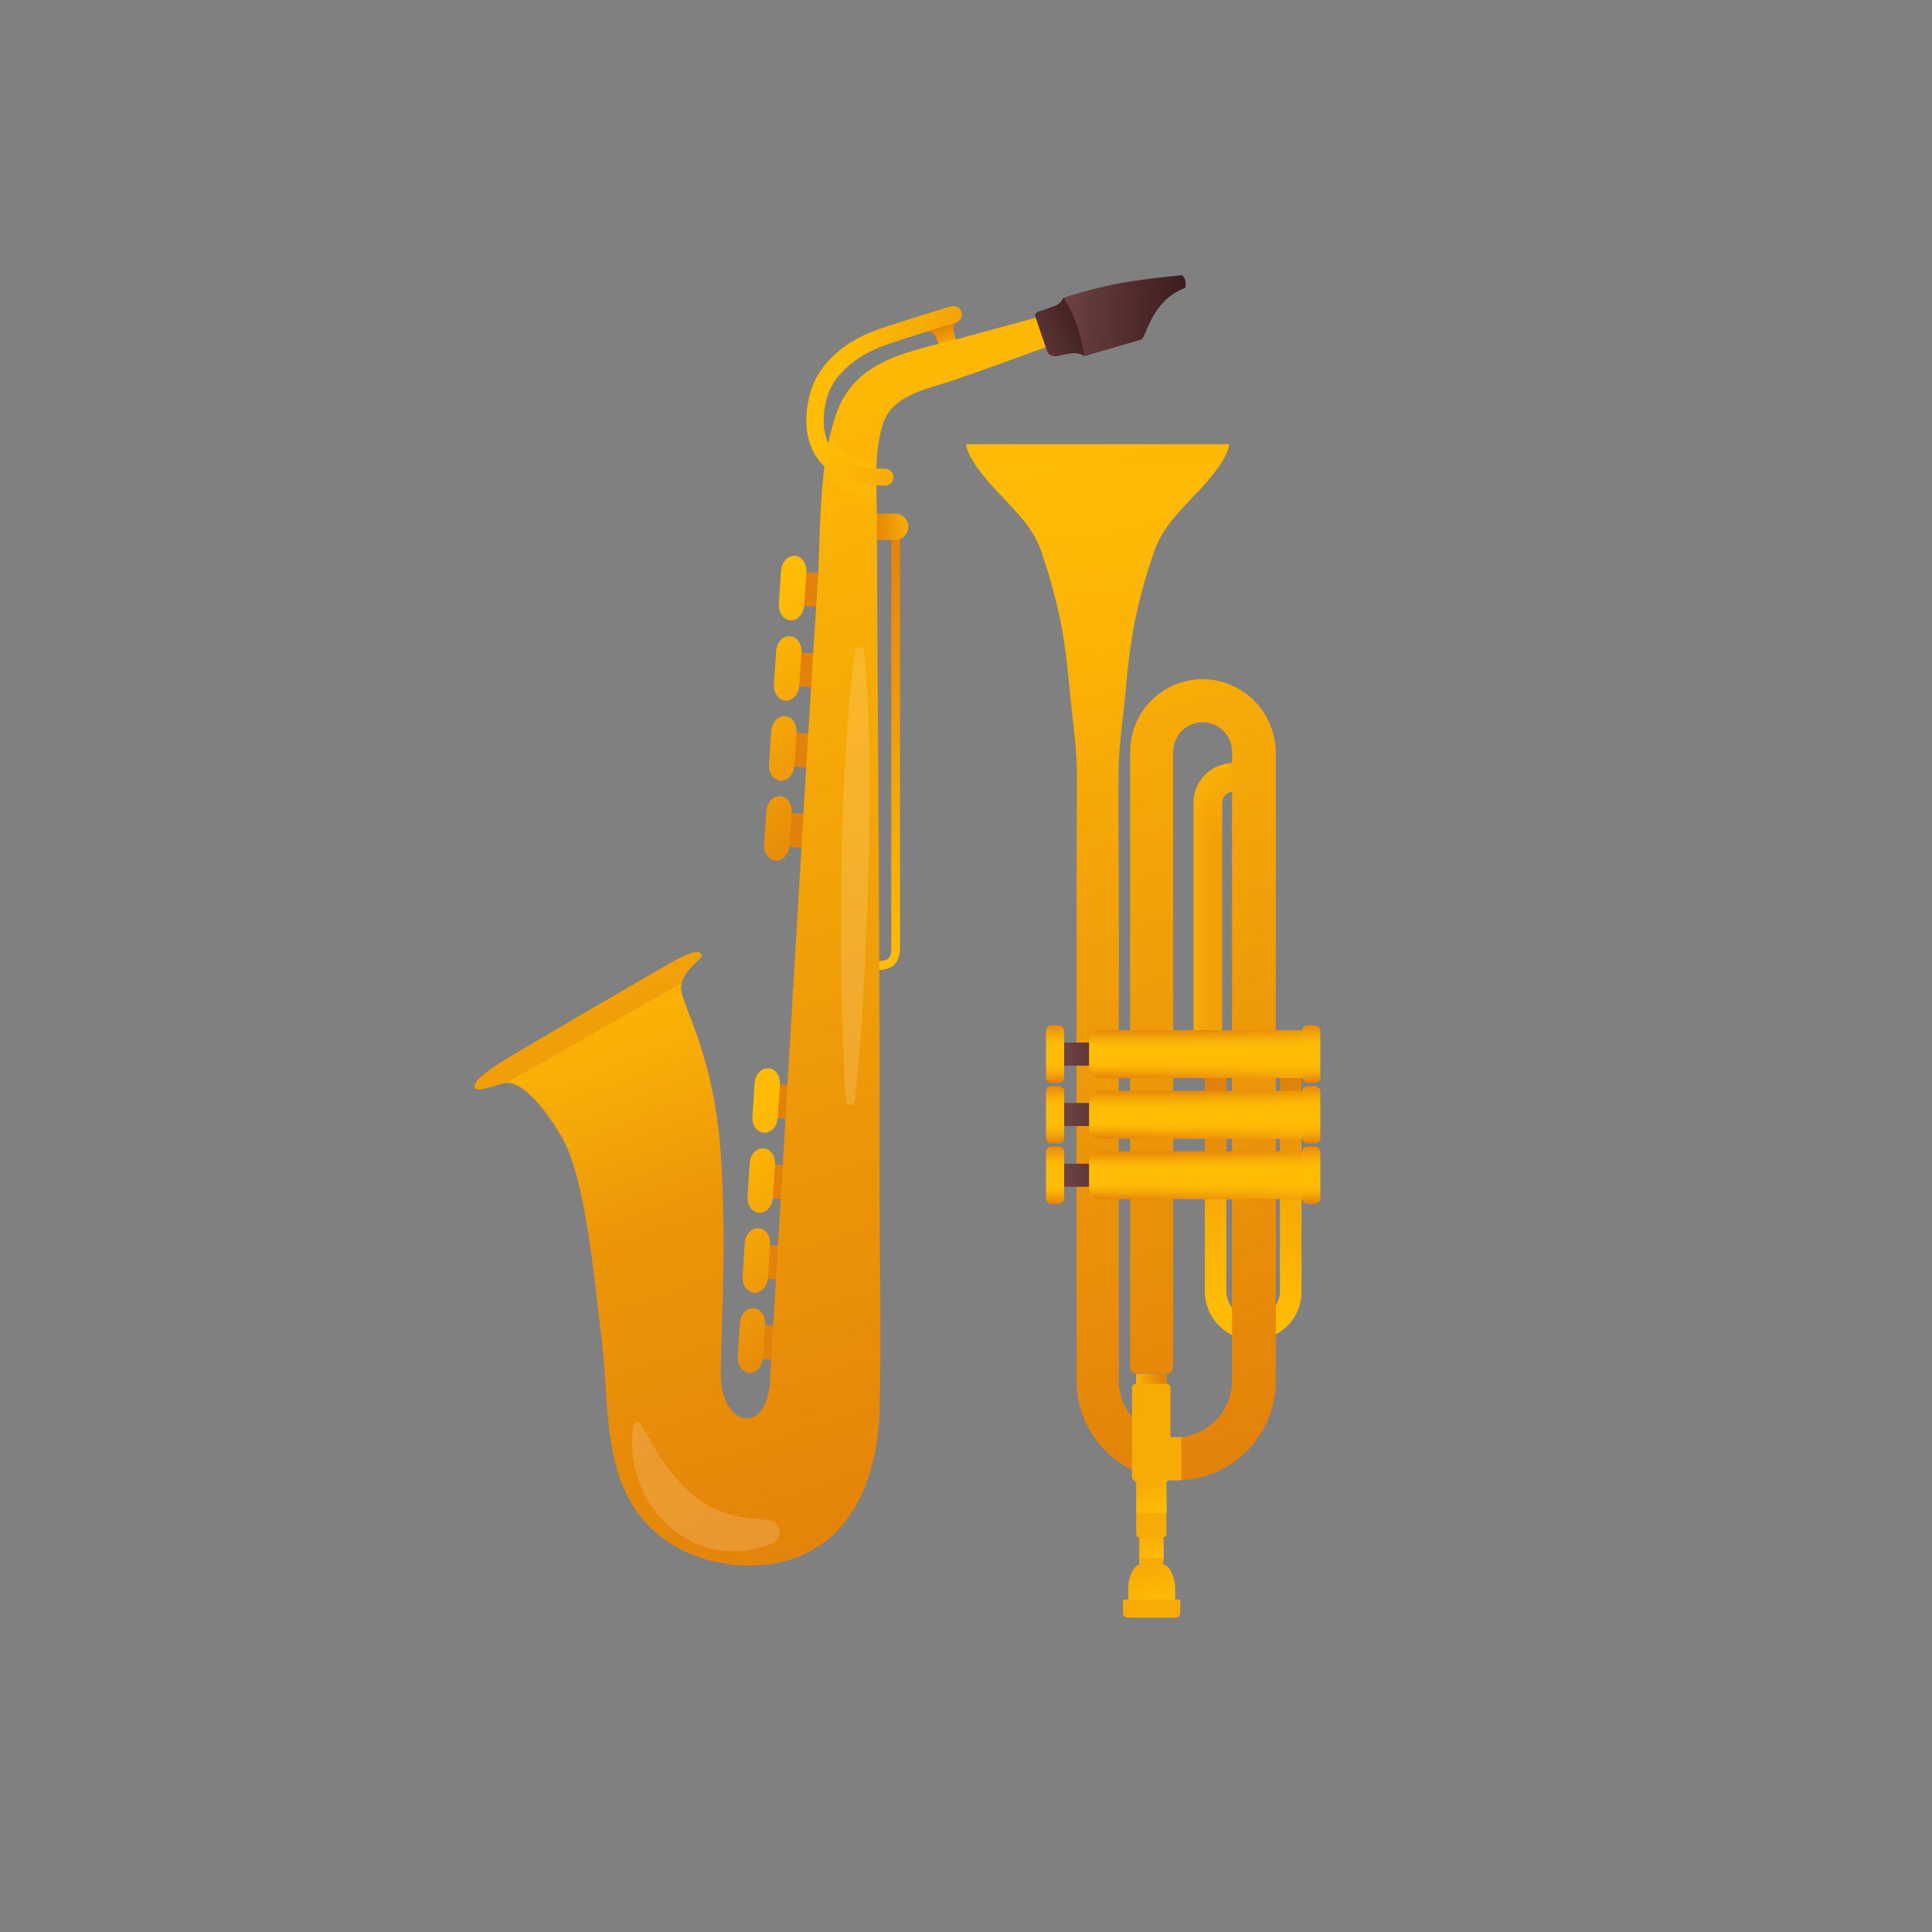 <?xml version="1.0" encoding="utf-8"?>
<!-- Generator: Adobe Illustrator 22.1.0, SVG Export Plug-In . SVG Version: 6.00 Build 0)  -->
<svg version="1.1" id="Layer_1" xmlns="http://www.w3.org/2000/svg" xmlns:xlink="http://www.w3.org/1999/xlink" x="0px" y="0px"
	 viewBox="0 0 512 512" style="enable-background:new 0 0 512 512;" xml:space="preserve">
<rect x="0" y="0" width="512" height="512" fill="#808080" stroke="none"/>
<style type="text/css">
	.st0{fill:url(#SVGID_1_);}
	.st1{fill:url(#SVGID_2_);}
	.st2{fill:url(#SVGID_3_);}
	.st3{fill:url(#SVGID_4_);}
	.st4{fill:url(#SVGID_5_);}
	.st5{fill:url(#SVGID_6_);}
	.st6{fill:url(#SVGID_7_);}
	.st7{fill:url(#SVGID_8_);}
	.st8{fill:url(#SVGID_9_);}
	.st9{fill:url(#SVGID_10_);}
	.st10{fill:url(#SVGID_11_);}
	.st11{fill:url(#SVGID_12_);}
	.st12{fill:url(#SVGID_13_);}
	.st13{fill:url(#SVGID_14_);}
	.st14{fill:url(#SVGID_15_);}
	.st15{fill:url(#SVGID_16_);}
	.st16{fill:url(#SVGID_17_);}
	.st17{fill:url(#SVGID_18_);}
	.st18{fill:url(#SVGID_19_);}
	.st19{fill:url(#SVGID_20_);}
	.st20{opacity:0.6;fill:url(#SVGID_21_);}
	.st21{opacity:0.6;fill:url(#SVGID_22_);}
	.st22{fill:url(#SVGID_23_);}
	.st23{opacity:0.15;fill:#FFFFFF;}
	.st24{fill:url(#SVGID_24_);}
	.st25{fill:url(#SVGID_25_);}
	.st26{fill:url(#SVGID_26_);}
	.st27{opacity:0.6;}
	.st28{fill:url(#SVGID_27_);}
	.st29{fill:url(#SVGID_28_);}
	.st30{fill:url(#SVGID_29_);}
	.st31{fill:url(#SVGID_30_);}
	.st32{fill:#F7AB06;}
	.st33{fill:url(#SVGID_31_);}
	.st34{fill:url(#SVGID_32_);}
	.st35{fill:url(#SVGID_33_);}
	.st36{fill:url(#SVGID_34_);}
	.st37{fill:url(#SVGID_35_);}
	.st38{fill:url(#SVGID_36_);}
	.st39{opacity:0.6;fill:url(#SVGID_37_);}
	.st40{fill:url(#SVGID_38_);}
	.st41{fill:url(#SVGID_39_);}
	.st42{fill:url(#SVGID_40_);}
	.st43{fill:url(#SVGID_41_);}
	.st44{opacity:0.6;fill:url(#SVGID_42_);}
	.st45{fill:url(#SVGID_43_);}
	.st46{fill:url(#SVGID_44_);}
	.st47{fill:url(#SVGID_45_);}
	.st48{fill:url(#SVGID_46_);}
	.st49{opacity:0.6;fill:url(#SVGID_47_);}
	.st50{fill:url(#SVGID_48_);}
	.st51{fill:url(#SVGID_49_);}
	.st52{opacity:0.6;fill:url(#SVGID_50_);}
</style>
<g>
	<g>
		<g>
			<g>
				<g>
					<g>
						<linearGradient id="SVGID_1_" gradientUnits="userSpaceOnUse" x1="174.791" y1="308.056" x2="202.054" y2="295.553">
							<stop  offset="0" style="stop-color:#FFBC05"/>
							<stop  offset="1" style="stop-color:#E3820A"/>
						</linearGradient>
						<polygon class="st0" points="216.1,297 202.7,296.1 203.3,287.1 216.6,288 						"/>
						<linearGradient id="SVGID_2_" gradientUnits="userSpaceOnUse" x1="173.345" y1="329.315" x2="200.601" y2="316.815">
							<stop  offset="0" style="stop-color:#FFBC05"/>
							<stop  offset="1" style="stop-color:#E3820A"/>
						</linearGradient>
						<polygon class="st1" points="214.6,318.2 201.3,317.4 201.8,308.4 215.2,309.2 						"/>
						<linearGradient id="SVGID_3_" gradientUnits="userSpaceOnUse" x1="171.879" y1="350.584" x2="199.144" y2="338.08">
							<stop  offset="0" style="stop-color:#FFBC05"/>
							<stop  offset="1" style="stop-color:#E3820A"/>
						</linearGradient>
						<polygon class="st2" points="213.1,339.5 199.8,338.7 200.4,329.7 213.7,330.5 						"/>
						<linearGradient id="SVGID_4_" gradientUnits="userSpaceOnUse" x1="170.427" y1="371.846" x2="197.691" y2="359.343">
							<stop  offset="0" style="stop-color:#FFBC05"/>
							<stop  offset="1" style="stop-color:#E3820A"/>
						</linearGradient>
						<polygon class="st3" points="211.7,360.8 198.4,359.9 198.9,350.9 212.2,351.8 						"/>
					</g>
				</g>
				<g>
					
						<linearGradient id="SVGID_5_" gradientUnits="userSpaceOnUse" x1="214.876" y1="391.867" x2="258.586" y2="443.756" gradientTransform="matrix(0.998 6.100000e-02 -6.100000e-02 0.998 12.065 -113.091)">
						<stop  offset="0" style="stop-color:#FFBC05"/>
						<stop  offset="1" style="stop-color:#E3820A"/>
					</linearGradient>
					<path class="st4" d="M199.4,296c-0.1,2.2,1.2,4.1,3.1,4.2c1.8,0.1,3.4-1.6,3.6-3.8l0.6-9.1c0.1-2.2-1.2-4.1-3.1-4.2
						c-1.8-0.1-3.4,1.6-3.6,3.8L199.4,296z"/>
					
						<linearGradient id="SVGID_6_" gradientUnits="userSpaceOnUse" x1="204.408" y1="400.683" x2="248.121" y2="452.575" gradientTransform="matrix(0.998 6.100000e-02 -6.100000e-02 0.998 12.065 -113.091)">
						<stop  offset="0" style="stop-color:#FFBC05"/>
						<stop  offset="1" style="stop-color:#E3820A"/>
					</linearGradient>
					<path class="st5" d="M198.1,317.2c-0.1,2.2,1.2,4.1,3.1,4.2c1.8,0.1,3.4-1.6,3.6-3.8l0.6-9.1c0.1-2.2-1.2-4.1-3.1-4.2
						c-1.8-0.1-3.4,1.6-3.6,3.8L198.1,317.2z"/>
					
						<linearGradient id="SVGID_7_" gradientUnits="userSpaceOnUse" x1="193.949" y1="409.511" x2="237.644" y2="461.382" gradientTransform="matrix(0.998 6.100000e-02 -6.100000e-02 0.998 12.065 -113.091)">
						<stop  offset="0" style="stop-color:#FFBC05"/>
						<stop  offset="1" style="stop-color:#E3820A"/>
					</linearGradient>
					<path class="st6" d="M196.8,338.4c-0.1,2.2,1.2,4.1,3.1,4.2c1.8,0.1,3.4-1.6,3.6-3.8l0.6-9.1c0.1-2.2-1.2-4.1-3.1-4.2
						c-1.8-0.1-3.4,1.6-3.6,3.8L196.8,338.4z"/>
					
						<linearGradient id="SVGID_8_" gradientUnits="userSpaceOnUse" x1="183.48" y1="418.328" x2="227.181" y2="470.205" gradientTransform="matrix(0.998 6.100000e-02 -6.100000e-02 0.998 12.065 -113.091)">
						<stop  offset="0" style="stop-color:#FFBC05"/>
						<stop  offset="1" style="stop-color:#E3820A"/>
					</linearGradient>
					<path class="st7" d="M195.5,359.6c-0.1,2.2,1.2,4.1,3.1,4.2c1.8,0.1,3.4-1.6,3.6-3.8l0.6-9.1c0.1-2.2-1.2-4.1-3.1-4.2
						c-1.8-0.1-3.4,1.6-3.6,3.8L195.5,359.6z"/>
				</g>
			</g>
			<g>
				<g>
					<g>
						<linearGradient id="SVGID_9_" gradientUnits="userSpaceOnUse" x1="181.748" y1="172.318" x2="209.005" y2="159.817">
							<stop  offset="0" style="stop-color:#FFBC05"/>
							<stop  offset="1" style="stop-color:#E3820A"/>
						</linearGradient>
						<polygon class="st8" points="223,161.2 209.7,160.4 210.2,151.4 223.6,152.2 						"/>
						<linearGradient id="SVGID_10_" gradientUnits="userSpaceOnUse" x1="180.292" y1="193.58" x2="207.548" y2="181.08">
							<stop  offset="0" style="stop-color:#FFBC05"/>
							<stop  offset="1" style="stop-color:#E3820A"/>
						</linearGradient>
						<polygon class="st9" points="221.5,182.5 208.2,181.7 208.8,172.7 222.1,173.5 						"/>
						<linearGradient id="SVGID_11_" gradientUnits="userSpaceOnUse" x1="178.837" y1="214.845" x2="206.095" y2="202.344">
							<stop  offset="0" style="stop-color:#FFBC05"/>
							<stop  offset="1" style="stop-color:#E3820A"/>
						</linearGradient>
						<polygon class="st10" points="220.1,203.8 206.8,202.9 207.3,193.9 220.6,194.8 						"/>
						<linearGradient id="SVGID_12_" gradientUnits="userSpaceOnUse" x1="177.375" y1="236.113" x2="204.638" y2="223.609">
							<stop  offset="0" style="stop-color:#FFBC05"/>
							<stop  offset="1" style="stop-color:#E3820A"/>
						</linearGradient>
						<polygon class="st11" points="218.6,225 205.3,224.2 205.9,215.2 219.2,216 						"/>
					</g>
				</g>
				<g>
					
						<linearGradient id="SVGID_13_" gradientUnits="userSpaceOnUse" x1="213.53" y1="255.957" x2="257.238" y2="307.841" gradientTransform="matrix(0.998 6.100000e-02 -6.100000e-02 0.998 12.065 -113.091)">
						<stop  offset="0" style="stop-color:#FFBC05"/>
						<stop  offset="1" style="stop-color:#E3820A"/>
					</linearGradient>
					<path class="st12" d="M206.4,160.2c-0.1,2.2,1.2,4.1,3.1,4.2c1.8,0.1,3.4-1.6,3.6-3.8l0.6-9.1c0.1-2.2-1.2-4.1-3.1-4.2
						c-1.8-0.1-3.4,1.6-3.6,3.8L206.4,160.2z"/>
					
						<linearGradient id="SVGID_14_" gradientUnits="userSpaceOnUse" x1="203.063" y1="264.773" x2="246.774" y2="316.662" gradientTransform="matrix(0.998 6.100000e-02 -6.100000e-02 0.998 12.065 -113.091)">
						<stop  offset="0" style="stop-color:#FFBC05"/>
						<stop  offset="1" style="stop-color:#E3820A"/>
					</linearGradient>
					<path class="st13" d="M205.1,181.5c-0.1,2.2,1.2,4.1,3.1,4.2c1.8,0.1,3.4-1.6,3.6-3.8l0.6-9.1c0.1-2.2-1.2-4.1-3.1-4.2
						c-1.8-0.1-3.4,1.6-3.6,3.8L205.1,181.5z"/>
					
						<linearGradient id="SVGID_15_" gradientUnits="userSpaceOnUse" x1="192.601" y1="273.597" x2="236.302" y2="325.474" gradientTransform="matrix(0.998 6.100000e-02 -6.100000e-02 0.998 12.065 -113.091)">
						<stop  offset="0" style="stop-color:#FFBC05"/>
						<stop  offset="1" style="stop-color:#E3820A"/>
					</linearGradient>
					<path class="st14" d="M203.8,202.7c-0.1,2.2,1.2,4.1,3.1,4.2c1.8,0.1,3.4-1.6,3.6-3.8l0.6-9.1c0.1-2.2-1.2-4.1-3.1-4.2
						c-1.8-0.1-3.4,1.6-3.6,3.8L203.8,202.7z"/>
					
						<linearGradient id="SVGID_16_" gradientUnits="userSpaceOnUse" x1="182.133" y1="282.414" x2="225.837" y2="334.295" gradientTransform="matrix(0.998 6.100000e-02 -6.100000e-02 0.998 12.065 -113.091)">
						<stop  offset="0" style="stop-color:#FFBC05"/>
						<stop  offset="1" style="stop-color:#E3820A"/>
					</linearGradient>
					<path class="st15" d="M202.5,223.9c-0.1,2.2,1.2,4.1,3.1,4.2c1.8,0.1,3.4-1.6,3.6-3.8l0.6-9.1c0.1-2.2-1.2-4.1-3.1-4.2
						c-1.8-0.1-3.4,1.6-3.6,3.8L202.5,223.9z"/>
				</g>
			</g>
			<g>
				<linearGradient id="SVGID_17_" gradientUnits="userSpaceOnUse" x1="251.39" y1="250.997" x2="215.391" y2="146.744">
					<stop  offset="0" style="stop-color:#FFBC05"/>
					<stop  offset="1" style="stop-color:#E3820A"/>
				</linearGradient>
				<path class="st16" d="M230.7,257.1c-1.7,0-2.7-0.2-2.8-0.2l0.4-2.2c0,0,2.2,0.3,5.1,0c2.3-0.3,2.9-1.1,2.8-4.1
					c0-3.2,0-109.9,0-111h2.3c0,1.1,0,107.8,0,111c0,3-0.5,5.9-4.8,6.4C232.5,257.1,231.5,257.1,230.7,257.1z"/>
			</g>
			<linearGradient id="SVGID_18_" gradientUnits="userSpaceOnUse" x1="251.781" y1="93.216" x2="249.526" y2="86.684">
				<stop  offset="0" style="stop-color:#FFBC05"/>
				<stop  offset="1" style="stop-color:#E3820A"/>
			</linearGradient>
			<path class="st17" d="M245.3,88c1.4-0.5,2.5,0.5,3,1.9c0.5,1.3,1,3.7,1,3.7l4.6-1.6c0,0-0.8-2.6-1.1-3.8
				c-0.2-1.1-0.1-2.3,0.6-2.6v-1.2h-8V88z"/>
			<linearGradient id="SVGID_19_" gradientUnits="userSpaceOnUse" x1="243.957" y1="139.342" x2="231.407" y2="139.554">
				<stop  offset="0" style="stop-color:#FFBC05"/>
				<stop  offset="1" style="stop-color:#E3820A"/>
			</linearGradient>
			<path class="st18" d="M240.7,139.6c0,1.9-1.5,3.5-3.5,3.5h-11.7c-1.9,0-3.5-1.5-3.5-3.5l0,0c0-1.9,1.5-3.5,3.5-3.5h11.7
				C239.1,136.1,240.7,137.6,240.7,139.6L240.7,139.6z"/>
			<linearGradient id="SVGID_20_" gradientUnits="userSpaceOnUse" x1="174.991" y1="95.844" x2="275.546" y2="401.613">
				<stop  offset="0" style="stop-color:#FFBC05"/>
				<stop  offset="1" style="stop-color:#E3820A"/>
			</linearGradient>
			<path class="st19" d="M283,81.9c-9.6,2.6-19.1,5.2-28.7,7.8c-13.3,3.6-27.8,5.4-32.8,20.3c-4.8,14.4-3.9,31.1-4.9,46.1
				c-1.2,17.7-2.2,35.4-3.3,53.2c-2,33.9-4,67.9-6,101.9c-1,16.7-2,33.5-3,50.2c-0.1,1.4-0.2,2.9-0.2,4.4c-0.9,15-13,12.3-13.1-1.5
				c0.2-16,1.6-34.8,0-58.5c-1.6-24.4-9.3-37.7-10.4-42.8c-1.1-5.1,5.5-8.6,5.4-9.9c-0.2-1.2-2.2-1.2-6.7,1.2
				c-4.5,2.4-36,20.9-43.1,25.1c-7.1,4.2-11,7.2-10.4,8.8c0.6,1.6,5.4-0.8,8.5-1.2c3.1-0.4,8.6,4,14.6,14.2
				c5.9,10.2,8.1,32.9,10.7,55.2c2,17.4-0.2,37.4,14.5,50c9.1,7.8,23.2,10.4,34.7,7.1c17.8-5.2,23.9-23.3,24.3-40.1
				c0.5-18.9,0-37.9,0-56.8c0-39.7-0.1-79.4-0.4-119.2c-0.1-19.7-0.3-39.5-0.3-59.2c0-8.5-1-17.8,1.6-25.9c2.6-8,12.5-9.3,19.5-11.8
				c9.4-3.3,18.8-6.7,28.1-10.1c0.5-0.2,3.8-1,3.7-1.6C284.4,86.5,283.7,84.2,283,81.9z"/>
			<linearGradient id="SVGID_21_" gradientUnits="userSpaceOnUse" x1="176.516" y1="323.152" x2="158.469" y2="276.53">
				<stop  offset="0" style="stop-color:#FFBC05;stop-opacity:0"/>
				<stop  offset="1" style="stop-color:#FFBC05"/>
			</linearGradient>
			<path class="st20" d="M148.7,301.2c3.6,6.1,5.8,16.9,7.6,29.4l35.4-8.1c-0.1-5.3-0.3-10.9-0.7-16.8c-1.6-24.4-9.3-37.7-10.4-42.8
				c-0.2-0.9-0.1-1.7,0-2.4L134.2,287C137.3,286.6,142.8,291,148.7,301.2z"/>
			<linearGradient id="SVGID_22_" gradientUnits="userSpaceOnUse" x1="210.268" y1="131.492" x2="226.578" y2="123.002">
				<stop  offset="0" style="stop-color:#FFBC05;stop-opacity:0"/>
				<stop  offset="1" style="stop-color:#FFBC05"/>
			</linearGradient>
			<path class="st21" d="M232.2,122.4c-5.1-0.5-8.7-2.2-10.8-5c-0.6-0.8-1-1.6-1.3-2.4c-0.4,1.5-0.7,3-0.9,4.4c0,0,0,0,0,0
				c0,0.1,0,0.3-0.1,0.4c-0.2,1-0.4,2-0.5,3.1c0,0,0,0,0.1,0.1c-0.2,1.1-0.3,2.1-0.5,3.2c3.1,3.2,7.8,5.1,14,5.4c0-1.2,0-2.4,0-3.6
				C232.1,126.1,232.1,124.2,232.2,122.4z"/>
			<g>
				<linearGradient id="SVGID_23_" gradientUnits="userSpaceOnUse" x1="221.968" y1="101.002" x2="288.045" y2="113.879">
					<stop  offset="0" style="stop-color:#FFBC05"/>
					<stop  offset="1" style="stop-color:#E3820A"/>
				</linearGradient>
				<path class="st22" d="M234.5,128.7c-8.3,0-14.2-2.4-17.7-7c-4.8-6.5-2.9-14.9-1.9-18.2c2.2-7.1,8.9-13.2,18.1-16.3
					c7-2.4,18.9-6,19-6c1.2-0.4,2.4,0.3,2.8,1.5c0.4,1.2-0.3,2.5-1.5,2.8c-0.1,0-11.9,3.6-18.8,6c-6,2.1-13.1,6.7-15.2,13.4
					c-0.6,2.1-2.5,9.2,1.2,14.1c2.5,3.5,7.3,5.2,14,5.2c1.2,0,2.3,1,2.3,2.3C236.8,127.7,235.8,128.7,234.5,128.7z"/>
			</g>
			<path class="st23" d="M170,377.6c0,0,0.4,0.7,1.1,2c0.3,0.7,0.8,1.3,1.2,2.1c0.4,0.8,1,1.7,1.6,2.7c0.7,0.9,1.2,2,2,3
				c0.7,1.1,1.5,2.1,2.3,3.1c0.4,0.6,0.8,1,1.3,1.5c0.4,0.5,0.8,1,1.3,1.5l1.4,1.4c0.5,0.4,1,0.8,1.5,1.3c0.5,0.5,1,0.8,1.5,1.2
				c0.5,0.4,1,0.8,1.6,1.1c0.5,0.3,1.1,0.6,1.6,0.9c0.6,0.2,1.1,0.5,1.6,0.7c1.1,0.5,2.2,0.8,3.2,1.2c1.1,0.2,2.1,0.5,3.1,0.7
				c1,0.1,2,0.3,2.8,0.4c0.8,0.1,1.6,0.1,2.3,0.2c1.3,0.1,2,0.2,2,0.2l0.5,0.1c1.7,0.3,2.9,1.9,2.7,3.6c-0.2,1.1-0.9,2-1.9,2.5
				c0,0-0.8,0.3-2.3,0.8c-0.8,0.2-1.6,0.6-2.7,0.8c-1.1,0.2-2.3,0.4-3.7,0.5c-1.4,0-2.9,0-4.6-0.1c-0.8-0.1-1.6-0.3-2.5-0.5
				c-0.8-0.2-1.7-0.4-2.6-0.7c-0.8-0.3-1.7-0.6-2.6-1c-0.8-0.4-1.6-0.9-2.5-1.4c-0.8-0.5-1.6-1-2.3-1.6c-0.7-0.6-1.5-1.2-2.2-1.9
				c-0.7-0.7-1.3-1.4-2-2c-0.6-0.7-1.1-1.5-1.7-2.2c-1.1-1.5-1.9-3-2.6-4.5c-0.3-0.8-0.7-1.5-1-2.3c-0.2-0.8-0.5-1.5-0.7-2.2
				c-0.5-1.4-0.7-2.9-0.9-4.2c-0.2-1.3-0.3-2.5-0.3-3.6c0-1.1,0-2,0.1-2.8c0.2-1.4,0.3-2.3,0.3-2.3c0.1-0.7,0.8-1.1,1.4-0.9
				C169.5,377.1,169.8,377.3,170,377.6z"/>
			<path class="st23" d="M229,172.5c0,0,0.8,7.5,1.2,18.7c0.2,5.6,0.3,12.1,0.3,19.1c0,3.5-0.1,7.1-0.1,10.8c0,3.7-0.2,7.4-0.3,11.1
				c-0.2,7.5-0.5,14.9-0.8,21.9c-0.4,7-0.7,13.5-1.1,19.1c-0.8,11.2-1.7,18.6-1.7,18.6c-0.1,0.6-0.6,1.1-1.3,1c-0.5-0.1-1-0.5-1-1
				c0,0-0.6-7.5-0.9-18.7c-0.2-5.6-0.3-12.1-0.4-19.1c0-7,0-14.4,0.1-21.9c0.1-3.7,0.1-7.5,0.2-11.1c0.1-3.7,0.2-7.3,0.4-10.8
				c0.3-7,0.7-13.5,1.1-19.1c0.8-11.2,1.9-18.6,1.9-18.6c0.1-0.6,0.7-1.1,1.3-1C228.6,171.5,228.9,171.9,229,172.5z"/>
		</g>
		<linearGradient id="SVGID_24_" gradientUnits="userSpaceOnUse" x1="278.123" y1="83.032" x2="315.989" y2="84.302">
			<stop  offset="0" style="stop-color:#734646"/>
			<stop  offset="1" style="stop-color:#381A1A"/>
		</linearGradient>
		<path class="st24" d="M274.4,83.9l3.1,9.1c0.2,0.8,1.2,1.8,3.4,1.2c2.2-0.6,5.1-1.1,6.4,0.2c0,0,13.7-4,15.1-4.4
			c1.4-0.4,2.6-10.4,11.7-13.7c0,0,0.6-2.3-0.9-3.4c-8.4,1-17.4,1.5-31.4,6c0,0-0.5,1.5-2.2,2.2c-1.7,0.6-3.8,1.4-4.4,1.5
			C274.5,82.8,274.1,83.3,274.4,83.9z"/>
		<linearGradient id="SVGID_25_" gradientUnits="userSpaceOnUse" x1="266.086" y1="94.718" x2="290.334" y2="84.097">
			<stop  offset="0" style="stop-color:#734646"/>
			<stop  offset="1" style="stop-color:#381A1A"/>
		</linearGradient>
		<path class="st25" d="M279.5,81.1c-1.7,0.6-3.8,1.4-4.4,1.5c-0.6,0.2-0.9,0.7-0.7,1.3l3.1,9.1c0.2,0.8,1.2,1.8,3.4,1.2
			c2.2-0.6,5.1-1.1,6.4,0.2c-1.3-10-5.5-15.5-5.5-15.5S281.3,80.4,279.5,81.1z"/>
	</g>
	<g>
		<g>
			<linearGradient id="SVGID_26_" gradientUnits="userSpaceOnUse" x1="326.706" y1="348.007" x2="332.893" y2="306.917">
				<stop  offset="0" style="stop-color:#FFBC05"/>
				<stop  offset="1" style="stop-color:#E3820A"/>
			</linearGradient>
			<path class="st26" d="M332.2,355.1c-7.1,0-12.9-5.8-12.9-12.9v-61.8h5.7v61.8c0,3.9,3.2,7.1,7.1,7.1c3.9,0,7.1-3.2,7.1-7.1v-63.7
				h5.7v63.7C345,349.3,339.2,355.1,332.2,355.1z"/>
		</g>
		<g class="st27">
			<linearGradient id="SVGID_27_" gradientUnits="userSpaceOnUse" x1="326.233" y1="293.416" x2="333.817" y2="316.478">
				<stop  offset="0" style="stop-color:#FFBC05;stop-opacity:0"/>
				<stop  offset="1" style="stop-color:#FFBC05"/>
			</linearGradient>
			<path class="st28" d="M332.2,355.1c-7.1,0-12.9-5.8-12.9-12.9v-61.8h5.7v61.8c0,3.9,3.2,7.1,7.1,7.1c3.9,0,7.1-3.2,7.1-7.1v-63.7
				h5.7v63.7C345,349.3,339.2,355.1,332.2,355.1z"/>
		</g>
		<g>
			<linearGradient id="SVGID_28_" gradientUnits="userSpaceOnUse" x1="307.248" y1="241.364" x2="338.187" y2="241.364">
				<stop  offset="0" style="stop-color:#FFBC05"/>
				<stop  offset="1" style="stop-color:#E3820A"/>
			</linearGradient>
			<path class="st29" d="M323.9,280.4h-7.6v-67.7c0-5.8,4.7-10.5,10.5-10.5c5.8,0,10.5,4.7,10.5,10.5h-7.6c0-1.6-1.3-2.9-2.9-2.9
				s-2.9,1.3-2.9,2.9V280.4z"/>
		</g>
		<g class="st27">
			<linearGradient id="SVGID_29_" gradientUnits="userSpaceOnUse" x1="322.023" y1="221.741" x2="329.757" y2="205.321">
				<stop  offset="0" style="stop-color:#FFBC05;stop-opacity:0"/>
				<stop  offset="1" style="stop-color:#FFBC05"/>
			</linearGradient>
			<path class="st30" d="M323.9,224.3l-7.6,0.2v-11.7c0-5.8,4.7-10.5,10.5-10.5c5.8,0,10.5,4.7,10.5,10.5h-7.6
				c0-1.6-1.3-2.9-2.9-2.9s-2.9,1.3-2.9,2.9V224.3z"/>
		</g>
		<linearGradient id="SVGID_30_" gradientUnits="userSpaceOnUse" x1="263.044" y1="115.224" x2="350.41" y2="380.887">
			<stop  offset="0" style="stop-color:#FFBC05"/>
			<stop  offset="1" style="stop-color:#E3820A"/>
		</linearGradient>
		<path class="st31" d="M318.7,180c-10.6,0-19.2,8.6-19.2,19.2v162.6c0,1.2,0.4,2.2,1.6,2.2h8.1c1.1,0,1.6-0.8,1.7-1.9V199.2
			c0-4.3,3.5-7.8,7.8-7.8c4.3,0,7.8,3.5,7.8,7.8v166.7c0,8.3-6.7,15-15,15c-8.3,0-15-6.7-15-15c0,0,0-89.9,0-119.9
			c0-20.9-0.1-25.2-0.1-40.6c0-7.6,1.3-15.6,2-23.6c0.7-8,1.8-16.1,3.8-23.6c1-3.8,2-7.4,3.2-10.8c1-3.4,2.8-6.7,5.3-9.7
			c2.5-3,5.2-5.8,7.5-8.2c2.2-2.4,3.9-4.6,5.1-6.3c2.4-3.5,2.5-5.5,2.5-5.5h-69.8c0,0,0.1,2,2.5,5.5c1.2,1.8,2.9,3.9,5.1,6.3
			c2.2,2.4,5,5.2,7.5,8.2c2.5,3,4.3,6.3,5.3,9.7c1.2,3.4,2.2,7.1,3.2,10.8c2,7.5,3.1,15.6,3.8,23.6c0.7,8,2,16,2,23.6
			c0,11.4-0.1,20.8-0.1,40.6c0,30,0,119.9,0,119.9c0,14.6,11.9,26.4,26.4,26.4c14.6,0,26.4-11.8,26.4-26.4V199.2
			C337.9,188.6,329.3,180,318.7,180z"/>
		<g>
			<path class="st32" d="M313.1,392.2c0-2.7,0-7.3,0-11.4c-0.6,0.1-1.1,0.1-1.7,0.1c-3.2,0-6.2-1-8.6-2.8c0,4.2,0,9.3,0,12.7
				c2.7,0.9,5.6,1.5,8.6,1.5C312,392.3,312.6,392.3,313.1,392.2z"/>
			<path class="st32" d="M301.1,364.1v2.6c0,0-1.1,0-1.1,1.1c0,1.1,0,21.6,0,23.5c0,1,1.1,1.4,1.1,1.4s0,13.1,0,13.6
				c0,0.5,0.1,1.1,0.8,1.1v7.3h6.4v-7.3c0.7,0,0.8-0.6,0.8-1.1c0-0.5,0-13.6,0-13.6s1.1-0.4,1.1-1.4c0-1.9,0-22.4,0-23.5
				c0-1.1-1.1-1.1-1.1-1.1v-2.6H301.1z"/>
			<linearGradient id="SVGID_31_" gradientUnits="userSpaceOnUse" x1="299.587" y1="365.579" x2="307.978" y2="365.222">
				<stop  offset="0" style="stop-color:#FFBC05"/>
				<stop  offset="1" style="stop-color:#E3820A"/>
			</linearGradient>
			<rect x="301.1" y="364.1" class="st33" width="8.1" height="2.6"/>
			<linearGradient id="SVGID_32_" gradientUnits="userSpaceOnUse" x1="303.865" y1="392.85" x2="306.72" y2="401.534">
				<stop  offset="0" style="stop-color:#FFBC05;stop-opacity:0"/>
				<stop  offset="1" style="stop-color:#FFBC05"/>
			</linearGradient>
			<rect x="301.1" y="392.7" class="st34" width="8.1" height="8.2"/>
			<linearGradient id="SVGID_33_" gradientUnits="userSpaceOnUse" x1="303.896" y1="406.311" x2="306.267" y2="413.522">
				<stop  offset="0" style="stop-color:#FFBC05;stop-opacity:0"/>
				<stop  offset="1" style="stop-color:#FFBC05"/>
			</linearGradient>
			<rect x="302" y="407.4" class="st35" width="6.4" height="5.5"/>
			<path class="st32" d="M298.9,428.7c-0.8,0-1.3-0.5-1.3-1.1c0-0.6,0-3.7,0-3.7h1.4c0,0,0-0.5,0-3.2c0-2.7,1.5-6,3-6h6.4
				c1.5,0,3,3.3,3,6c0,2.7,0,3.2,0,3.2h1.4c0,0,0,3.1,0,3.7c0,0.6-0.6,1.1-1.3,1.1H298.9z"/>
			<linearGradient id="SVGID_34_" gradientUnits="userSpaceOnUse" x1="303.312" y1="415.956" x2="306.342" y2="425.173">
				<stop  offset="0" style="stop-color:#FFBC05;stop-opacity:0"/>
				<stop  offset="1" style="stop-color:#FFBC05"/>
			</linearGradient>
			<path class="st36" d="M311.4,420.7c0-2.7-1.5-6-3-6H302c-1.5,0-3,3.3-3,6c0,2.7,0,3.2,0,3.2h12.4
				C311.4,423.9,311.4,423.4,311.4,420.7z"/>
		</g>
		<g>
			<linearGradient id="SVGID_35_" gradientUnits="userSpaceOnUse" x1="280.245" y1="279.327" x2="305.31" y2="279.327">
				<stop  offset="0" style="stop-color:#734646"/>
				<stop  offset="1" style="stop-color:#381A1A"/>
			</linearGradient>
			<rect x="279.5" y="276.3" class="st37" width="27.1" height="6.1"/>
			<linearGradient id="SVGID_36_" gradientUnits="userSpaceOnUse" x1="317.547" y1="272.631" x2="317.547" y2="285.43">
				<stop  offset="0" style="stop-color:#E3820A"/>
				<stop  offset="0.143" style="stop-color:#F19E08"/>
				<stop  offset="0.285" style="stop-color:#FBB406"/>
				<stop  offset="0.378" style="stop-color:#FFBC05"/>
				<stop  offset="0.681" style="stop-color:#FFBC05"/>
				<stop  offset="0.758" style="stop-color:#FDB705"/>
				<stop  offset="0.852" style="stop-color:#F5A807"/>
				<stop  offset="0.954" style="stop-color:#EA9009"/>
				<stop  offset="1" style="stop-color:#E3820A"/>
			</linearGradient>
			<path class="st38" d="M291.7,273c-1.7,0-3.1,1.4-3.1,3.1v6.5c0,1.7,1.4,3.1,3.1,3.1h54.7V273H291.7z"/>
			<linearGradient id="SVGID_37_" gradientUnits="userSpaceOnUse" x1="316.288" y1="274.206" x2="322.607" y2="293.423">
				<stop  offset="0" style="stop-color:#FFBC05;stop-opacity:0"/>
				<stop  offset="1" style="stop-color:#FFBC05"/>
			</linearGradient>
			<path class="st39" d="M291.7,273c-1.7,0-3.1,1.4-3.1,3.1v6.5c0,1.7,1.4,3.1,3.1,3.1h54.7V273H291.7z"/>
			<linearGradient id="SVGID_38_" gradientUnits="userSpaceOnUse" x1="347.477" y1="271.186" x2="347.477" y2="286.747">
				<stop  offset="0" style="stop-color:#E3820A"/>
				<stop  offset="0.143" style="stop-color:#F19E08"/>
				<stop  offset="0.285" style="stop-color:#FBB406"/>
				<stop  offset="0.378" style="stop-color:#FFBC05"/>
				<stop  offset="0.681" style="stop-color:#FFBC05"/>
				<stop  offset="0.758" style="stop-color:#FDB705"/>
				<stop  offset="0.852" style="stop-color:#F5A807"/>
				<stop  offset="0.954" style="stop-color:#EA9009"/>
				<stop  offset="1" style="stop-color:#E3820A"/>
			</linearGradient>
			<path class="st40" d="M349.9,285.5c0,0.9-0.7,1.5-1.5,1.5h-1.8c-0.9,0-1.5-0.7-1.5-1.5v-12.3c0-0.9,0.7-1.5,1.5-1.5h1.8
				c0.9,0,1.5,0.7,1.5,1.5V285.5z"/>
			<linearGradient id="SVGID_39_" gradientUnits="userSpaceOnUse" x1="279.536" y1="271.186" x2="279.536" y2="286.747">
				<stop  offset="0" style="stop-color:#E3820A"/>
				<stop  offset="0.143" style="stop-color:#F19E08"/>
				<stop  offset="0.285" style="stop-color:#FBB406"/>
				<stop  offset="0.378" style="stop-color:#FFBC05"/>
				<stop  offset="0.681" style="stop-color:#FFBC05"/>
				<stop  offset="0.758" style="stop-color:#FDB705"/>
				<stop  offset="0.852" style="stop-color:#F5A807"/>
				<stop  offset="0.954" style="stop-color:#EA9009"/>
				<stop  offset="1" style="stop-color:#E3820A"/>
			</linearGradient>
			<path class="st41" d="M282,285.5c0,0.9-0.7,1.5-1.5,1.5h-1.8c-0.9,0-1.5-0.7-1.5-1.5v-12.3c0-0.9,0.7-1.5,1.5-1.5h1.8
				c0.9,0,1.5,0.7,1.5,1.5V285.5z"/>
		</g>
		<g>
			<linearGradient id="SVGID_40_" gradientUnits="userSpaceOnUse" x1="280.245" y1="295.39" x2="305.31" y2="295.39">
				<stop  offset="0" style="stop-color:#734646"/>
				<stop  offset="1" style="stop-color:#381A1A"/>
			</linearGradient>
			<rect x="279.5" y="292.3" class="st42" width="27.1" height="6.1"/>
			<linearGradient id="SVGID_41_" gradientUnits="userSpaceOnUse" x1="317.547" y1="288.694" x2="317.547" y2="301.493">
				<stop  offset="0" style="stop-color:#E3820A"/>
				<stop  offset="0.143" style="stop-color:#F19E08"/>
				<stop  offset="0.285" style="stop-color:#FBB406"/>
				<stop  offset="0.378" style="stop-color:#FFBC05"/>
				<stop  offset="0.681" style="stop-color:#FFBC05"/>
				<stop  offset="0.758" style="stop-color:#FDB705"/>
				<stop  offset="0.852" style="stop-color:#F5A807"/>
				<stop  offset="0.954" style="stop-color:#EA9009"/>
				<stop  offset="1" style="stop-color:#E3820A"/>
			</linearGradient>
			<path class="st43" d="M291.7,289.1c-1.7,0-3.1,1.4-3.1,3.1v6.5c0,1.7,1.4,3.1,3.1,3.1h54.7v-12.7H291.7z"/>
			<linearGradient id="SVGID_42_" gradientUnits="userSpaceOnUse" x1="316.288" y1="290.269" x2="322.607" y2="309.486">
				<stop  offset="0" style="stop-color:#FFBC05;stop-opacity:0"/>
				<stop  offset="1" style="stop-color:#FFBC05"/>
			</linearGradient>
			<path class="st44" d="M291.7,289.1c-1.7,0-3.1,1.4-3.1,3.1v6.5c0,1.7,1.4,3.1,3.1,3.1h54.7v-12.7H291.7z"/>
			<linearGradient id="SVGID_43_" gradientUnits="userSpaceOnUse" x1="347.477" y1="287.249" x2="347.477" y2="302.81">
				<stop  offset="0" style="stop-color:#E3820A"/>
				<stop  offset="0.143" style="stop-color:#F19E08"/>
				<stop  offset="0.285" style="stop-color:#FBB406"/>
				<stop  offset="0.378" style="stop-color:#FFBC05"/>
				<stop  offset="0.681" style="stop-color:#FFBC05"/>
				<stop  offset="0.758" style="stop-color:#FDB705"/>
				<stop  offset="0.852" style="stop-color:#F5A807"/>
				<stop  offset="0.954" style="stop-color:#EA9009"/>
				<stop  offset="1" style="stop-color:#E3820A"/>
			</linearGradient>
			<path class="st45" d="M349.9,301.6c0,0.9-0.7,1.5-1.5,1.5h-1.8c-0.9,0-1.5-0.7-1.5-1.5v-12.3c0-0.9,0.7-1.5,1.5-1.5h1.8
				c0.9,0,1.5,0.7,1.5,1.5V301.6z"/>
			<linearGradient id="SVGID_44_" gradientUnits="userSpaceOnUse" x1="279.536" y1="287.249" x2="279.536" y2="302.81">
				<stop  offset="0" style="stop-color:#E3820A"/>
				<stop  offset="0.143" style="stop-color:#F19E08"/>
				<stop  offset="0.285" style="stop-color:#FBB406"/>
				<stop  offset="0.378" style="stop-color:#FFBC05"/>
				<stop  offset="0.681" style="stop-color:#FFBC05"/>
				<stop  offset="0.758" style="stop-color:#FDB705"/>
				<stop  offset="0.852" style="stop-color:#F5A807"/>
				<stop  offset="0.954" style="stop-color:#EA9009"/>
				<stop  offset="1" style="stop-color:#E3820A"/>
			</linearGradient>
			<path class="st46" d="M282,301.6c0,0.9-0.7,1.5-1.5,1.5h-1.8c-0.9,0-1.5-0.7-1.5-1.5v-12.3c0-0.9,0.7-1.5,1.5-1.5h1.8
				c0.9,0,1.5,0.7,1.5,1.5V301.6z"/>
		</g>
		<g>
			<linearGradient id="SVGID_45_" gradientUnits="userSpaceOnUse" x1="280.245" y1="311.453" x2="305.31" y2="311.453">
				<stop  offset="0" style="stop-color:#734646"/>
				<stop  offset="1" style="stop-color:#381A1A"/>
			</linearGradient>
			<rect x="279.5" y="308.4" class="st47" width="27.1" height="6.1"/>
			<linearGradient id="SVGID_46_" gradientUnits="userSpaceOnUse" x1="317.547" y1="304.757" x2="317.547" y2="317.556">
				<stop  offset="0" style="stop-color:#E3820A"/>
				<stop  offset="0.143" style="stop-color:#F19E08"/>
				<stop  offset="0.285" style="stop-color:#FBB406"/>
				<stop  offset="0.378" style="stop-color:#FFBC05"/>
				<stop  offset="0.681" style="stop-color:#FFBC05"/>
				<stop  offset="0.758" style="stop-color:#FDB705"/>
				<stop  offset="0.852" style="stop-color:#F5A807"/>
				<stop  offset="0.954" style="stop-color:#EA9009"/>
				<stop  offset="1" style="stop-color:#E3820A"/>
			</linearGradient>
			<path class="st48" d="M291.7,305.1c-1.7,0-3.1,1.4-3.1,3.1v6.5c0,1.7,1.4,3.1,3.1,3.1h54.7v-12.7H291.7z"/>
			<linearGradient id="SVGID_47_" gradientUnits="userSpaceOnUse" x1="316.288" y1="306.332" x2="322.607" y2="325.549">
				<stop  offset="0" style="stop-color:#FFBC05;stop-opacity:0"/>
				<stop  offset="1" style="stop-color:#FFBC05"/>
			</linearGradient>
			<path class="st49" d="M291.7,305.1c-1.7,0-3.1,1.4-3.1,3.1v6.5c0,1.7,1.4,3.1,3.1,3.1h54.7v-12.7H291.7z"/>
			<linearGradient id="SVGID_48_" gradientUnits="userSpaceOnUse" x1="347.477" y1="303.312" x2="347.477" y2="318.873">
				<stop  offset="0" style="stop-color:#E3820A"/>
				<stop  offset="0.143" style="stop-color:#F19E08"/>
				<stop  offset="0.285" style="stop-color:#FBB406"/>
				<stop  offset="0.378" style="stop-color:#FFBC05"/>
				<stop  offset="0.681" style="stop-color:#FFBC05"/>
				<stop  offset="0.758" style="stop-color:#FDB705"/>
				<stop  offset="0.852" style="stop-color:#F5A807"/>
				<stop  offset="0.954" style="stop-color:#EA9009"/>
				<stop  offset="1" style="stop-color:#E3820A"/>
			</linearGradient>
			<path class="st50" d="M349.9,317.6c0,0.9-0.7,1.5-1.5,1.5h-1.8c-0.9,0-1.5-0.7-1.5-1.5v-12.3c0-0.9,0.7-1.5,1.5-1.5h1.8
				c0.9,0,1.5,0.7,1.5,1.5V317.6z"/>
			<linearGradient id="SVGID_49_" gradientUnits="userSpaceOnUse" x1="279.536" y1="303.312" x2="279.536" y2="318.873">
				<stop  offset="0" style="stop-color:#E3820A"/>
				<stop  offset="0.143" style="stop-color:#F19E08"/>
				<stop  offset="0.285" style="stop-color:#FBB406"/>
				<stop  offset="0.378" style="stop-color:#FFBC05"/>
				<stop  offset="0.681" style="stop-color:#FFBC05"/>
				<stop  offset="0.758" style="stop-color:#FDB705"/>
				<stop  offset="0.852" style="stop-color:#F5A807"/>
				<stop  offset="0.954" style="stop-color:#EA9009"/>
				<stop  offset="1" style="stop-color:#E3820A"/>
			</linearGradient>
			<path class="st51" d="M282,317.6c0,0.9-0.7,1.5-1.5,1.5h-1.8c-0.9,0-1.5-0.7-1.5-1.5v-12.3c0-0.9,0.7-1.5,1.5-1.5h1.8
				c0.9,0,1.5,0.7,1.5,1.5V317.6z"/>
		</g>
		<linearGradient id="SVGID_50_" gradientUnits="userSpaceOnUse" x1="290.751" y1="215.875" x2="290.751" y2="126.647">
			<stop  offset="0" style="stop-color:#FFBC05;stop-opacity:0"/>
			<stop  offset="1" style="stop-color:#FFBC05"/>
		</linearGradient>
		<path class="st52" d="M258.4,123.1c1.2,1.8,2.9,3.9,5.1,6.3c2.2,2.4,5,5.2,7.5,8.2c2.5,3,4.3,6.3,5.3,9.7
			c1.2,3.4,2.2,7.1,3.2,10.8c2,7.5,3.1,15.6,3.8,23.6c0.7,8,2,16,2,23.6c0,8.8-0.1,16.5-0.1,28.6h11.4c0-11.3-0.1-16.6-0.1-28.6
			c0-7.6,1.3-15.6,2-23.6c0.7-8,1.8-16.1,3.8-23.6c1-3.8,2-7.4,3.2-10.8c1-3.4,2.8-6.7,5.3-9.7c2.5-3,5.2-5.8,7.5-8.2
			c2.2-2.4,3.9-4.6,5.1-6.3c0.1-0.2,0.2-0.3,0.3-0.5h-65.4C258.2,122.8,258.3,122.9,258.4,123.1z"/>
	</g>
</g>
</svg>
